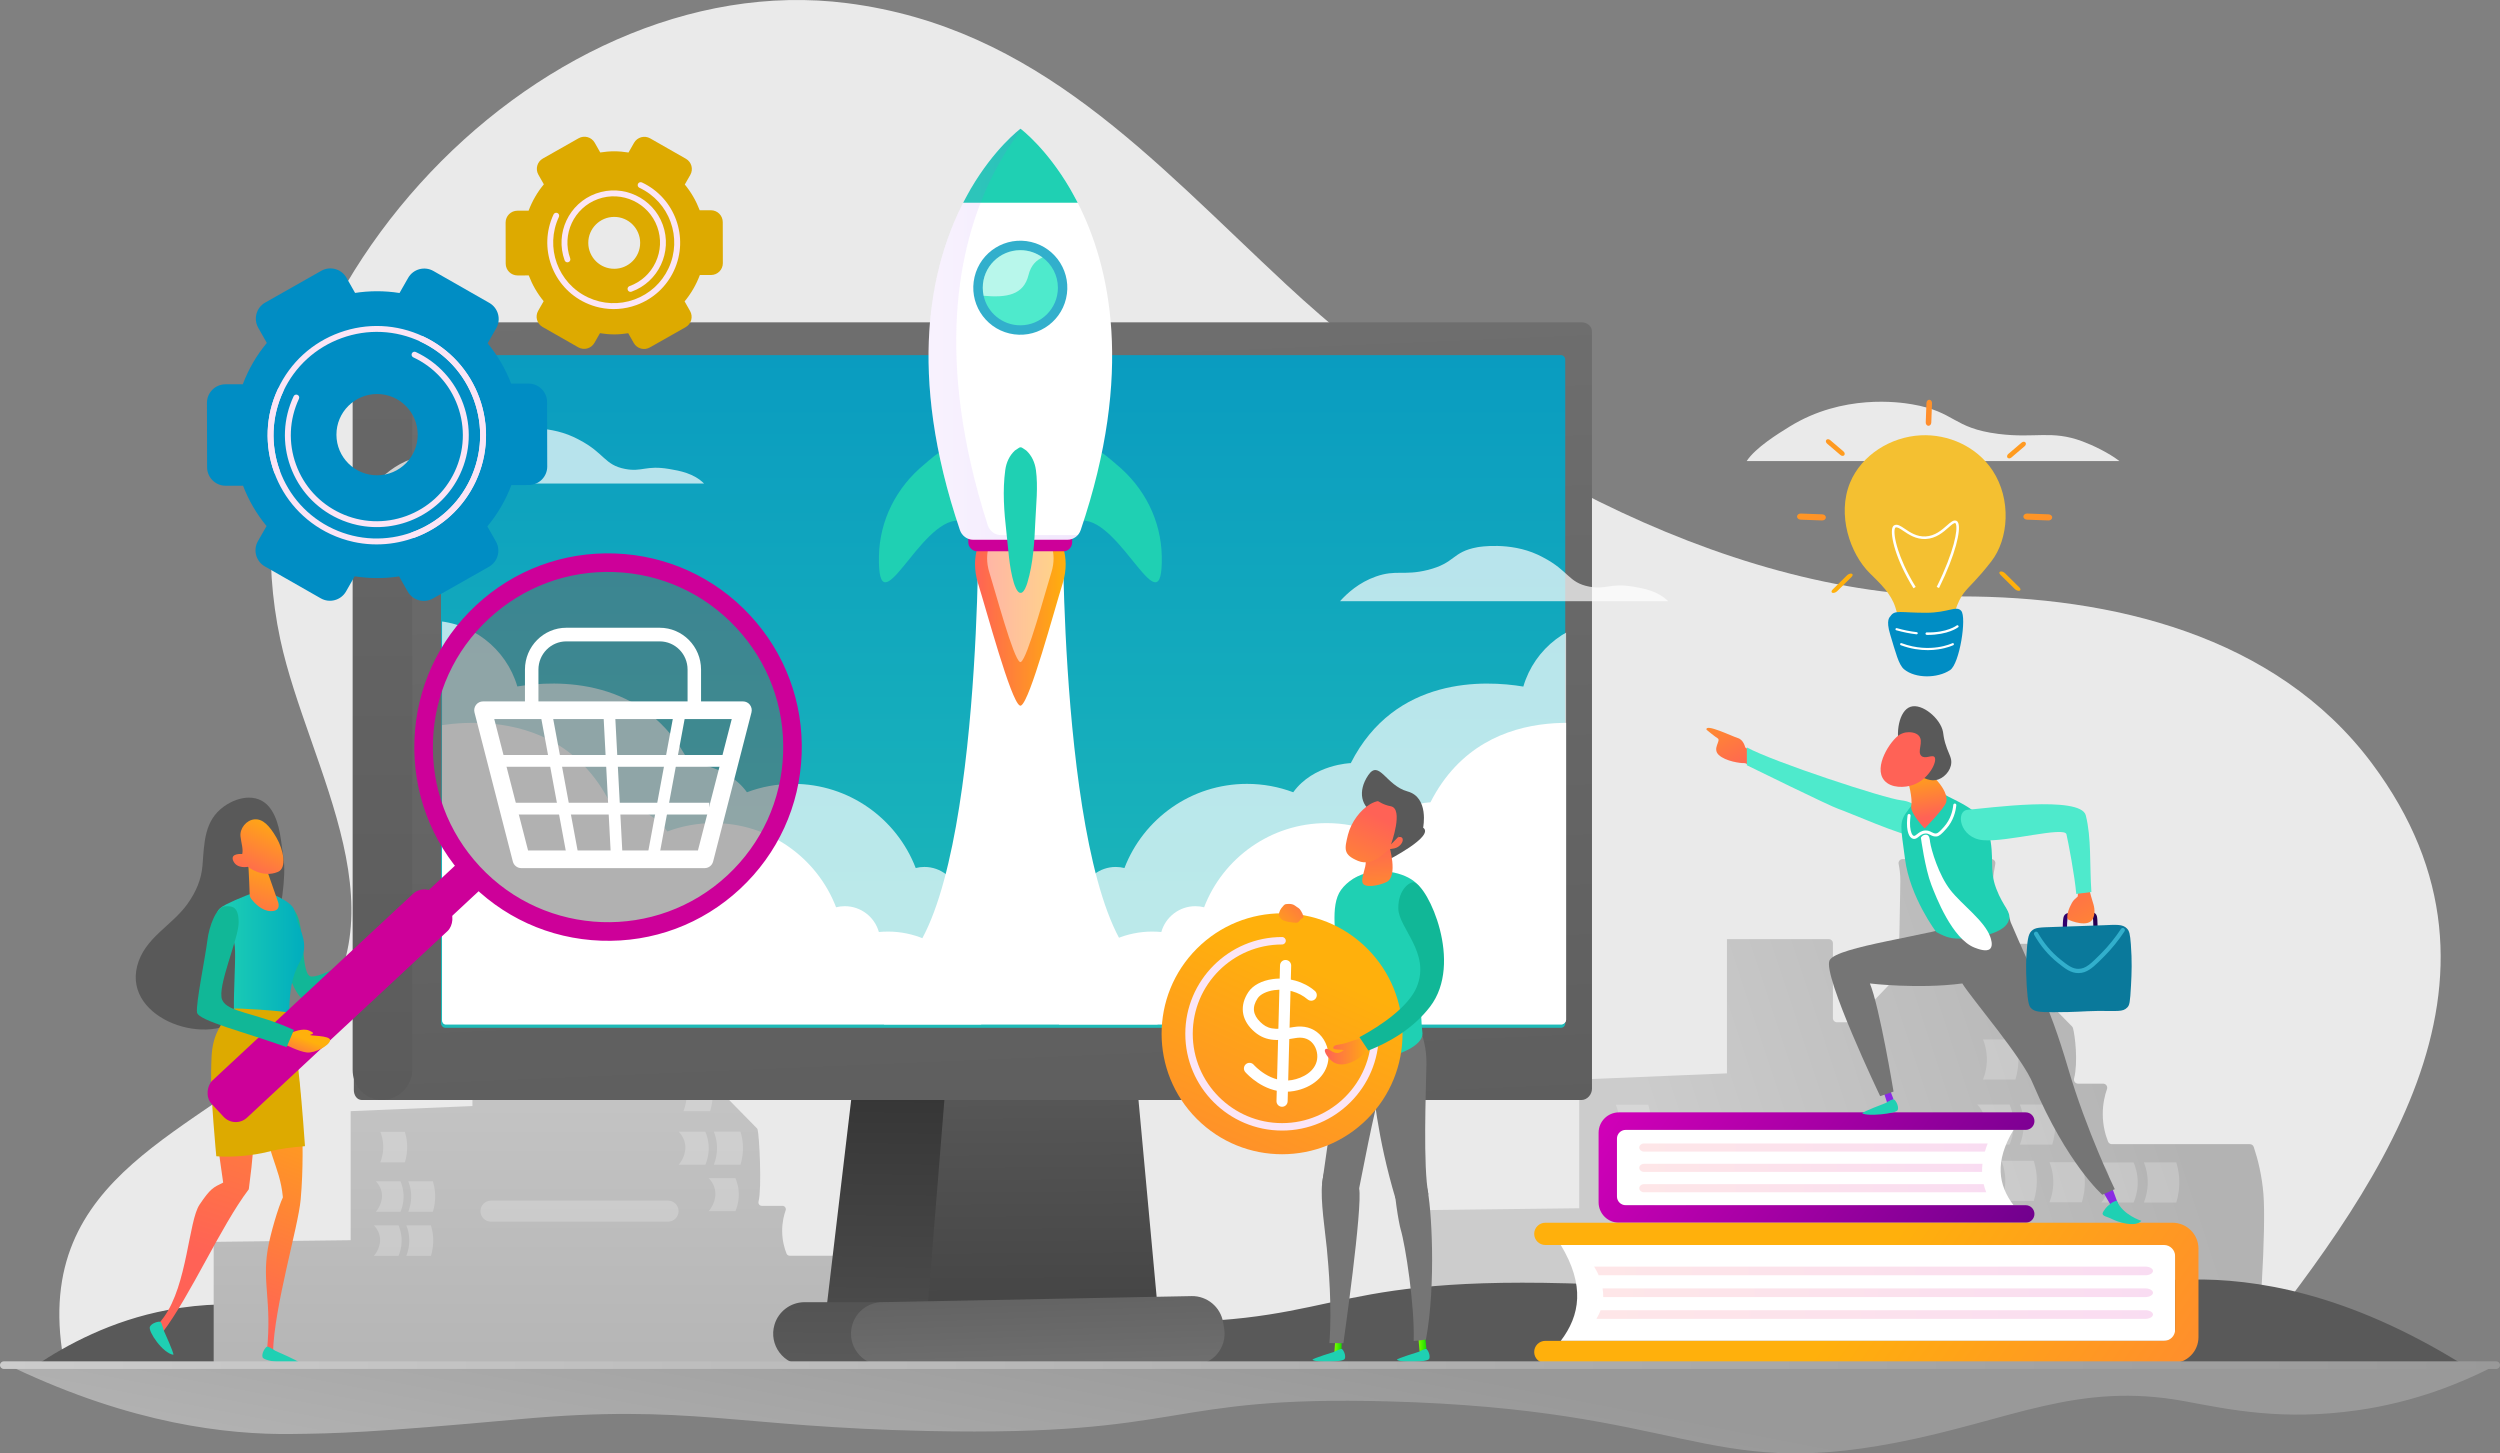 <?xml version="1.0" encoding="UTF-8"?>
<svg xmlns="http://www.w3.org/2000/svg" xmlns:xlink="http://www.w3.org/1999/xlink" viewBox="0 0 2166.32 1259.39">
  <rect x="0" y="0" width="2166.32" height="1259.39" fill="#808080" stroke="none"/>
  <defs>
    <style>
      .cls-1 {
        fill: #757575;
      }

      .cls-2 {
        opacity: .6;
      }

      .cls-2, .cls-3 {
        mix-blend-mode: soft-light;
      }

      .cls-2, .cls-3, .cls-4, .cls-5, .cls-6, .cls-7 {
        fill: #fff;
      }

      .cls-3, .cls-7 {
        opacity: .7;
      }

      .cls-8 {
        fill: url(#linear-gradient-15);
      }

      .cls-9 {
        fill: url(#linear-gradient-13);
      }

      .cls-10 {
        fill: url(#linear-gradient-28);
      }

      .cls-11 {
        fill: url(#linear-gradient-42);
      }

      .cls-12 {
        fill: url(#linear-gradient-46);
      }

      .cls-13 {
        fill: url(#linear-gradient-2);
      }

      .cls-14 {
        fill: #8a2ae3;
      }

      .cls-15 {
        fill: url(#linear-gradient-43);
      }

      .cls-16 {
        fill: url(#linear-gradient-25);
      }

      .cls-17 {
        fill: url(#linear-gradient-10);
      }

      .cls-18 {
        fill: url(#linear-gradient-12);
      }

      .cls-19 {
        fill: url(#linear-gradient-40);
      }

      .cls-20 {
        fill: url(#linear-gradient-27);
      }

      .cls-21 {
        fill: #4eeacc;
      }

      .cls-22 {
        fill: url(#linear-gradient-37);
      }

      .cls-23 {
        fill: url(#linear-gradient-39);
      }

      .cls-5, .cls-24 {
        opacity: .5;
      }

      .cls-25 {
        fill: url(#linear-gradient-47);
      }

      .cls-26 {
        fill: url(#linear-gradient-26);
      }

      .cls-27 {
        fill: none;
      }

      .cls-28 {
        fill: url(#linear-gradient-4);
      }

      .cls-29 {
        fill: url(#radial-gradient-5);
      }

      .cls-30 {
        fill: #1fd0b3;
      }

      .cls-31 {
        fill: url(#linear-gradient-35);
      }

      .cls-32 {
        fill: url(#linear-gradient-30);
      }

      .cls-33 {
        fill: url(#radial-gradient);
      }

      .cls-34 {
        fill: url(#radial-gradient-3);
      }

      .cls-35 {
        fill: url(#linear-gradient-44);
      }

      .cls-36 {
        fill: url(#linear-gradient-3);
      }

      .cls-37 {
        fill: url(#linear-gradient-34);
      }

      .cls-38 {
        fill: url(#linear-gradient-5);
      }

      .cls-39 {
        fill: url(#linear-gradient-38);
      }

      .cls-40 {
        fill: url(#linear-gradient-22);
      }

      .cls-41 {
        fill: url(#linear-gradient-24);
      }

      .cls-42 {
        isolation: isolate;
      }

      .cls-43 {
        fill: url(#linear-gradient-33);
      }

      .cls-44 {
        fill: url(#linear-gradient-8);
      }

      .cls-45 {
        fill: #666;
        opacity: .51;
      }

      .cls-46 {
        fill: url(#radial-gradient-2);
      }

      .cls-47 {
        fill: #32afcc;
      }

      .cls-48 {
        fill: url(#linear-gradient-14);
      }

      .cls-49 {
        fill: url(#linear-gradient-29);
      }

      .cls-50 {
        fill: url(#linear-gradient-20);
      }

      .cls-51 {
        fill: url(#radial-gradient-4);
      }

      .cls-52 {
        fill: #cd0099;
      }

      .cls-53 {
        fill: url(#linear-gradient-17);
      }

      .cls-54 {
        fill: url(#linear-gradient-7);
      }

      .cls-55 {
        fill: #595959;
      }

      .cls-56 {
        fill: #da0;
      }

      .cls-6 {
        opacity: .22;
      }

      .cls-57 {
        fill: url(#linear-gradient-9);
      }

      .cls-58 {
        fill: url(#linear-gradient-11);
      }

      .cls-59 {
        fill: url(#linear-gradient-19);
      }

      .cls-60 {
        fill: url(#linear-gradient-6);
      }

      .cls-61 {
        fill: url(#linear-gradient-18);
        opacity: .1;
      }

      .cls-62 {
        fill: #ff7a73;
      }

      .cls-63 {
        fill: url(#linear-gradient-36);
      }

      .cls-64 {
        fill: url(#linear-gradient-21);
      }

      .cls-65 {
        fill: url(#linear-gradient-45);
      }

      .cls-66 {
        fill: #f4c031;
      }

      .cls-67 {
        fill: url(#radial-gradient-6);
      }

      .cls-68 {
        fill: url(#linear-gradient-32);
      }

      .cls-69 {
        fill: url(#linear-gradient-41);
      }

      .cls-70 {
        fill: url(#linear-gradient-16);
      }

      .cls-71 {
        fill: #eaeaea;
      }

      .cls-72 {
        fill: url(#linear-gradient);
      }

      .cls-73 {
        fill: #008dc4;
      }

      .cls-74 {
        fill: url(#linear-gradient-23);
      }

      .cls-75 {
        fill: #0a799b;
      }

      .cls-76 {
        fill: url(#linear-gradient-31);
      }

      .cls-77 {
        clip-path: url(#clippath);
      }

      .cls-78 {
        fill: #11b797;
      }
    </style>
    <linearGradient id="linear-gradient" x1="1464.18" y1="1072.25" x2="1875.17" y2="936.16" gradientUnits="userSpaceOnUse">
      <stop offset="0" stop-color="#ccc"/>
      <stop offset="1" stop-color="#b3b3b3"/>
    </linearGradient>
    <linearGradient id="linear-gradient-2" x1="489.07" y1="807.68" x2="489.07" y2="1220.68" xlink:href="#linear-gradient"/>
    <linearGradient id="linear-gradient-3" x1="-4773.55" y1="-2038.73" x2="-4602.84" y2="-1924.23" gradientTransform="translate(-2064.55 -1062.91) rotate(-130.46) scale(.77 -1)" gradientUnits="userSpaceOnUse">
      <stop offset="0" stop-color="#ff6256"/>
      <stop offset="1" stop-color="#ffb00c"/>
    </linearGradient>
    <linearGradient id="linear-gradient-4" x1="-3856.32" y1="-1214.78" x2="-3685.61" y2="-1100.27" gradientTransform="translate(4317.48 -1062.91) rotate(-49.54) scale(.77 1)" xlink:href="#linear-gradient-3"/>
    <linearGradient id="linear-gradient-5" x1="-4376.51" y1="-7593.17" x2="-4205.8" y2="-7478.66" gradientTransform="translate(-7265.44 -4142.11) rotate(-87.9) scale(1 -1.22)" xlink:href="#linear-gradient-3"/>
    <linearGradient id="linear-gradient-6" x1="-4383.71" y1="-7433.03" x2="-4213" y2="-7318.53" gradientTransform="translate(-7265.44 -4142.11) rotate(-87.9) scale(1 -1.22)" xlink:href="#linear-gradient-3"/>
    <linearGradient id="linear-gradient-7" x1="5294.01" y1="-13362.36" x2="5448.55" y2="-13258.7" gradientTransform="translate(-3131.41 -16093.13) rotate(2.1) scale(1 -1.22)" xlink:href="#linear-gradient-3"/>
    <linearGradient id="linear-gradient-8" x1="-1575.5" y1="424.58" x2="-1479.29" y2="489.11" gradientTransform="translate(283.94) rotate(-180) scale(1 -1)" xlink:href="#linear-gradient-3"/>
    <linearGradient id="linear-gradient-9" x1="-1672.82" y1="263.57" x2="-1378.32" y2="461.12" gradientTransform="translate(283.94) rotate(-180) scale(1 -1)" xlink:href="#linear-gradient-3"/>
    <linearGradient id="linear-gradient-10" x1="1650.1" y1="924.39" x2="1643.71" y2="1514.45" gradientTransform="translate(-827.35)" gradientUnits="userSpaceOnUse">
      <stop offset="0" stop-color="#333"/>
      <stop offset="1" stop-color="#757575"/>
    </linearGradient>
    <linearGradient id="linear-gradient-11" x1="1661.01" y1="987.95" x2="1656.19" y2="1433.37" gradientTransform="translate(-827.35)" gradientUnits="userSpaceOnUse">
      <stop offset="0" stop-color="#444"/>
      <stop offset="1" stop-color="#757575"/>
    </linearGradient>
    <linearGradient id="linear-gradient-12" x1="1729.31" y1="921.2" x2="1732.15" y2="1324.63" gradientTransform="translate(-827.35)" gradientUnits="userSpaceOnUse">
      <stop offset="0" stop-color="#595959"/>
      <stop offset="1" stop-color="#333"/>
    </linearGradient>
    <linearGradient id="linear-gradient-13" x1="1713.29" y1="773.76" x2="1732.44" y2="1321.81" gradientTransform="translate(-827.35)" gradientUnits="userSpaceOnUse">
      <stop offset="0" stop-color="#222"/>
      <stop offset="1" stop-color="#888"/>
    </linearGradient>
    <linearGradient id="linear-gradient-14" x1="-1628.76" y1="1198.76" x2="-1577.31" y2="-10.3" gradientTransform="translate(-760.92) rotate(-180) scale(1 -1)" gradientUnits="userSpaceOnUse">
      <stop offset="0" stop-color="#595959"/>
      <stop offset="1" stop-color="#757575"/>
    </linearGradient>
    <linearGradient id="linear-gradient-15" x1="1696.59" y1="1126.01" x2="1696.59" y2="24.56" gradientTransform="translate(-827.35)" gradientUnits="userSpaceOnUse">
      <stop offset="0" stop-color="#26c7b5"/>
      <stop offset="1" stop-color="#008dc4"/>
    </linearGradient>
    <linearGradient id="linear-gradient-16" x1="-1092.33" y1="1056.74" x2="-1092.33" y2="-381.26" xlink:href="#linear-gradient-14"/>
    <clipPath id="clippath">
      <path class="cls-27" d="M1352.96,91.69H386.18c-2.04,0-3.13,1.07-3.13,2.97v789.05c0,1.9,1.08,3.98,3.13,3.98h966.78c2.04,0,4.1-2.07,4.1-3.98V94.67c0-1.9-2.05-2.97-4.1-2.97Z"/>
    </clipPath>
    <linearGradient id="linear-gradient-17" x1="844.88" y1="537.97" x2="923.44" y2="537.97" gradientTransform="matrix(1,0,0,1,0,0)" xlink:href="#linear-gradient-3"/>
    <linearGradient id="linear-gradient-18" x1="804.61" y1="289.62" x2="933.94" y2="289.62" gradientUnits="userSpaceOnUse">
      <stop offset="0" stop-color="#c085ff"/>
      <stop offset="1" stop-color="#7918ee"/>
    </linearGradient>
    <linearGradient id="linear-gradient-19" x1="1917.26" y1="1246.92" x2="1429.77" y2="909.43" gradientUnits="userSpaceOnUse">
      <stop offset="0" stop-color="#320072"/>
      <stop offset="1" stop-color="#d100b8"/>
    </linearGradient>
    <linearGradient id="linear-gradient-20" x1="1420.45" y1="994.36" x2="1722.41" y2="994.36" gradientUnits="userSpaceOnUse">
      <stop offset="0" stop-color="#fdced1"/>
      <stop offset="1" stop-color="#f4bae5"/>
    </linearGradient>
    <linearGradient id="linear-gradient-21" y1="1012" x2="1717.85" y2="1012" xlink:href="#linear-gradient-20"/>
    <linearGradient id="linear-gradient-22" y1="1029.64" x2="1721.16" y2="1029.64" xlink:href="#linear-gradient-20"/>
    <linearGradient id="linear-gradient-23" x1="2131.57" y1="1479.49" x2="1609.68" y2="1118.18" gradientTransform="matrix(1,0,0,1,0,0)" xlink:href="#linear-gradient-3"/>
    <linearGradient id="linear-gradient-24" x1="1381.35" y1="1101.31" x2="1865.64" y2="1101.31" xlink:href="#linear-gradient-20"/>
    <linearGradient id="linear-gradient-25" x1="1388.66" y1="1120.19" x2="1865.64" y2="1120.19" xlink:href="#linear-gradient-20"/>
    <linearGradient id="linear-gradient-26" x1="1383.35" y1="1139.07" x2="1865.64" y2="1139.07" xlink:href="#linear-gradient-20"/>
    <linearGradient id="linear-gradient-27" x1="188.29" y1="837.55" x2="263.58" y2="837.55" gradientUnits="userSpaceOnUse">
      <stop offset="0" stop-color="#1fd0b3"/>
      <stop offset="1" stop-color="#00adbe"/>
    </linearGradient>
    <linearGradient id="linear-gradient-28" x1="-2001.57" y1="1150.38" x2="-2088.11" y2="922.24" gradientTransform="translate(-1801.9) rotate(-180) scale(1 -1)" xlink:href="#linear-gradient-3"/>
    <linearGradient id="linear-gradient-29" x1="-1967.6" y1="1085.98" x2="-2076.6" y2="749.91" gradientTransform="translate(-1801.9) rotate(-180) scale(1 -1)" xlink:href="#linear-gradient-3"/>
    <linearGradient id="linear-gradient-30" x1="215.99" y1="804.48" x2="236.56" y2="741.15" gradientTransform="matrix(1,0,0,1,0,0)" xlink:href="#linear-gradient-3"/>
    <linearGradient id="linear-gradient-31" x1="214.65" y1="761.93" x2="239.68" y2="707.54" gradientTransform="matrix(1,0,0,1,0,0)" xlink:href="#linear-gradient-3"/>
    <linearGradient id="linear-gradient-32" x1="-2848.43" y1="-611.62" x2="-2844.3" y2="-630.39" gradientTransform="translate(-2465.7 -108.02) rotate(-147.23) scale(1 -1)" xlink:href="#linear-gradient-3"/>
    <linearGradient id="linear-gradient-33" x1="-426.17" y1="826" x2="-449.85" y2="929.87" gradientTransform="translate(1582.12)" xlink:href="#linear-gradient-20"/>
    <linearGradient id="linear-gradient-34" x1="-353.45" y1="1161.44" x2="-345.9" y2="1161.44" gradientTransform="translate(1582.12)" gradientUnits="userSpaceOnUse">
      <stop offset="0" stop-color="#80ff00"/>
      <stop offset="1" stop-color="#15db00"/>
    </linearGradient>
    <linearGradient id="linear-gradient-35" x1="-426" y1="1164.96" x2="-419.24" y2="1164.96" xlink:href="#linear-gradient-34"/>
    <linearGradient id="linear-gradient-36" x1="1797.9" y1="726.63" x2="1795.66" y2="812.23" gradientTransform="translate(2990.69) rotate(-180) scale(1 -1)" xlink:href="#linear-gradient-3"/>
    <linearGradient id="linear-gradient-37" x1="577.52" y1="126.48" x2="599.96" y2="237.5" gradientTransform="translate(1789.94 732.13) rotate(-165.51) scale(1 -1)" xlink:href="#linear-gradient-3"/>
    <linearGradient id="linear-gradient-38" x1="961.9" y1="1228.06" x2="1136.27" y2="839.36" gradientTransform="translate(958.82 -523.18) rotate(45)" xlink:href="#linear-gradient-3"/>
    <radialGradient id="radial-gradient" cx="1110.94" cy="895.8" fx="1110.94" fy="895.8" r="83.85" gradientUnits="userSpaceOnUse">
      <stop offset="0" stop-color="#ffeeec"/>
      <stop offset="1" stop-color="#fbe5f6"/>
    </radialGradient>
    <linearGradient id="linear-gradient-39" x1="1148.01" y1="910.96" x2="1188.66" y2="910.96" gradientTransform="matrix(1,0,0,1,0,0)" xlink:href="#linear-gradient-3"/>
    <linearGradient id="linear-gradient-40" x1="1722.52" y1="-1933.63" x2="1733.41" y2="-1883.41" gradientTransform="translate(-1431.2 439.58) rotate(55.7)" xlink:href="#linear-gradient-3"/>
    <linearGradient id="linear-gradient-41" x1="-1203.82" y1="668.93" x2="-1163.07" y2="584.52" gradientTransform="translate(307.68) rotate(-180) scale(1 -1)" xlink:href="#linear-gradient-3"/>
    <linearGradient id="linear-gradient-42" x1="2688.29" y1="707.74" x2="2680.76" y2="662.56" gradientTransform="translate(-1014.88)" xlink:href="#linear-gradient-3"/>
    <linearGradient id="linear-gradient-43" x1="2702.19" y1="723.11" x2="2739.59" y2="787.93" gradientTransform="translate(-1014.88)" xlink:href="#linear-gradient-3"/>
    <linearGradient id="linear-gradient-44" x1="385.66" y1="1115.06" x2="418.99" y2="1115.06" gradientTransform="translate(1063.2 -123.07) rotate(-18.75)" gradientUnits="userSpaceOnUse">
      <stop offset="0" stop-color="#320072"/>
      <stop offset="1" stop-color="#26004f"/>
    </linearGradient>
    <linearGradient id="linear-gradient-45" x1="81.9" y1="1021.81" x2="50.23" y2="1157.53" gradientTransform="translate(1559.65 -250.32) rotate(162.91) scale(1 -1)" xlink:href="#linear-gradient-3"/>
    <linearGradient id="linear-gradient-46" x1="987.85" y1="1685.13" x2="1091.08" y2="1154.76" gradientUnits="userSpaceOnUse">
      <stop offset="0" stop-color="#ccc"/>
      <stop offset="1" stop-color="#999"/>
    </linearGradient>
    <linearGradient id="linear-gradient-47" x1="0" y1="1182.94" x2="2166.32" y2="1182.94" xlink:href="#linear-gradient-46"/>
    <radialGradient id="radial-gradient-2" cx="-12719.64" cy="1392.02" fx="-12719.64" fy="1392.02" r="94.61" gradientTransform="translate(-10604.99 -6274.35) rotate(-154.93) scale(1 -1)" xlink:href="#radial-gradient"/>
    <radialGradient id="radial-gradient-3" cx="10886.15" cy="10273.28" fx="10886.15" fy="10273.28" r="94.61" gradientTransform="translate(-13041.39 -6355.81) rotate(70.07) scale(1 -1)" xlink:href="#radial-gradient"/>
    <radialGradient id="radial-gradient-4" cx="-12719.64" cy="1392.02" fx="-12719.64" fy="1392.02" r="79.62" gradientTransform="translate(-10604.99 -6274.35) rotate(-154.93) scale(1 -1)" xlink:href="#radial-gradient"/>
    <radialGradient id="radial-gradient-5" cx="-12834.85" cy="1153.86" fx="-12834.85" fy="1153.86" r="57.57" gradientTransform="translate(-10604.99 -6274.35) rotate(-154.93) scale(1 -1)" xlink:href="#radial-gradient"/>
    <radialGradient id="radial-gradient-6" cx="10734.13" cy="10355.52" fx="10734.13" fy="10355.52" r="45.23" gradientTransform="translate(-12861.61 -6351.77) rotate(70.07) scale(1 -1)" xlink:href="#radial-gradient"/>
  </defs>
  <g class="cls-42">
    <g id="Layer_2" data-name="Layer 2">
      <g id="Illustration">
        <path class="cls-71" d="M56.91,1186.52c-.74-3.05-1.42-6.15-2.02-9.35-28-161.98,120-195.21,204-278.27,100-99.68,8-232.59-16-344.73C182.24,270.81,462.59-32.09,734.13,2.75c164.68,21.13,263.75,135.38,380.76,244.09,152,141.21,376,269.97,584,269.97,129.49,0,272.92,32.93,356.36,144.56,141.86,189.8,1.6,372.93-118.77,525.16H56.91Z"/>
        <g>
          <path class="cls-72" d="M1496.44,813.78h88.28c1.96,0,3.54,1.59,3.54,3.54v64.96c0,1.96,1.59,3.54,3.54,3.54h12.55c.97,0,1.89-.4,2.56-1.09,12.22-12.76,24.44-25.53,36.65-38.29.42-.44.72-.96.87-1.54,1.15-4.43,2.21-74.27,2.27-81.15.05-5.81-.61-10.92-1.49-15.1-.46-2.19,1.23-4.24,3.47-4.24h76.84c2.24,0,3.9,2.04,3.47,4.24-1.83,9.4-3.26,20.95-3.13,34.14.12,12.41,1.59,23.29,3.41,32.22.34,1.65,1.79,2.83,3.48,2.83h27.62c2.15,0,3.78,1.89,3.51,4.01-.45,3.58-.79,7.44-.93,11.55-.31,8.81.34,16.67,1.33,23.31.11.74.46,1.41.98,1.95,10.05,10.24,20.09,20.47,30.14,30.71.41.42.71.92.88,1.49,1.73,5.93,4.59,29.5.96,43.7-.58,2.25,1.1,4.45,3.43,4.45h21.73c2.43,0,4.16,2.39,3.36,4.68-1.85,5.3-3.67,12.69-3.67,21.58,0,10.3,2.46,18.57,4.57,23.91.54,1.36,1.84,2.26,3.3,2.26h119.6c1.53,0,2.88.98,3.37,2.43,3.63,10.85,7.03,24.55,8.37,40.55,2.47,29.57-3.21,125.78-8.38,141.41-.48,1.45-1.83,2.43-3.36,2.44l-725.16.58v-130.13s144.02-1.75,144.02-1.75v-111.52s128.02-5.35,128.02-5.35v-116.32Z"/>
          <path class="cls-6" d="M1750.27,991.81h28.04c1.55-5.08,3.18-12.8,2.43-22.13-.4-4.91-1.37-9.16-2.43-12.6h-28.04c1.25,3.12,2.49,7.19,3.04,12.04,1.14,10.05-1.29,18.19-3.04,22.69Z"/>
          <path class="cls-6" d="M1713.32,991.81h28.04c1.46-3.42,3.41-9.18,3.55-16.53.15-8.23-2.03-14.64-3.55-18.19h-28.04c1.89,1.95,5.07,5.79,6.4,11.48,2.87,12.25-5.38,22.07-6.4,23.25Z"/>
          <path class="cls-6" d="M1775.93,1041.79h28.04c1.55-5.08,3.18-12.8,2.43-22.13-.4-4.91-1.37-9.16-2.43-12.6h-28.04c1.25,3.12,2.49,7.19,3.04,12.04,1.14,10.05-1.29,18.19-3.04,22.69Z"/>
          <path class="cls-6" d="M1718.36,935.45h28.04c1.55-5.08,3.18-12.8,2.43-22.13-.4-4.91-1.37-9.16-2.43-12.6h-28.04c1.25,3.12,2.49,7.19,3.04,12.04,1.14,10.05-1.29,18.19-3.04,22.69Z"/>
          <path class="cls-6" d="M1734.31,1040.6h28.04c1.55-5.08,3.18-12.8,2.43-22.13-.4-4.91-1.37-9.16-2.43-12.6h-28.04c1.25,3.12,2.49,7.19,3.04,12.04,1.14,10.05-1.29,18.19-3.04,22.69Z"/>
          <path class="cls-6" d="M1697.36,1040.6h28.04c1.46-3.42,3.41-9.18,3.55-16.53.16-8.23-2.03-14.64-3.55-18.19h-28.04c1.89,1.95,5.07,5.79,6.4,11.48,2.87,12.25-5.38,22.07-6.4,23.25Z"/>
          <path class="cls-6" d="M1432.07,1048.35h28.04c1.55-5.08,3.18-12.8,2.43-22.13-.4-4.91-1.37-9.16-2.43-12.6h-28.04c1.25,3.12,2.49,7.19,3.04,12.04,1.14,10.05-1.29,18.19-3.04,22.69Z"/>
          <path class="cls-6" d="M1395.12,1048.35h28.04c1.46-3.42,3.41-9.18,3.55-16.53.15-8.23-2.03-14.64-3.55-18.19h-28.04c1.89,1.95,5.07,5.79,6.4,11.48,2.87,12.25-5.37,22.07-6.4,23.25Z"/>
          <path class="cls-6" d="M1400.16,991.99h28.04c1.55-5.08,3.18-12.8,2.43-22.13-.4-4.91-1.37-9.16-2.43-12.6h-28.04c1.25,3.12,2.49,7.19,3.04,12.04,1.14,10.05-1.29,18.19-3.04,22.69Z"/>
          <path class="cls-6" d="M1416.12,1097.14h28.04c1.55-5.08,3.18-12.8,2.43-22.13-.4-4.91-1.37-9.16-2.43-12.6h-28.04c1.25,3.12,2.49,7.19,3.04,12.04,1.14,10.05-1.29,18.19-3.04,22.69Z"/>
          <path class="cls-6" d="M1379.17,1097.14h28.05c1.46-3.42,3.41-9.18,3.55-16.53.16-8.23-2.03-14.64-3.55-18.19h-28.05c1.89,1.95,5.07,5.79,6.4,11.48,2.87,12.25-5.38,22.07-6.4,23.25Z"/>
          <path class="cls-6" d="M1286.9,1159.45h28.04c1.55-5.08,3.18-12.8,2.43-22.13-.4-4.91-1.37-9.16-2.43-12.6h-28.04c1.25,3.12,2.49,7.19,3.04,12.04,1.14,10.05-1.29,18.19-3.04,22.69Z"/>
          <path class="cls-6" d="M1249.95,1159.45h28.04c1.46-3.42,3.41-9.18,3.55-16.53.15-8.23-2.03-14.64-3.55-18.19h-28.04c1.89,1.95,5.07,5.79,6.4,11.48,2.87,12.25-5.37,22.07-6.4,23.25Z"/>
          <path class="cls-6" d="M1857.75,1042h28.05c1.55-5.08,3.18-12.8,2.43-22.13-.4-4.91-1.37-9.16-2.43-12.6h-28.05c1.25,3.12,2.49,7.19,3.04,12.04,1.14,10.05-1.29,18.19-3.04,22.69Z"/>
          <path class="cls-6" d="M1820.81,1042h28.04c1.46-3.42,3.41-9.18,3.55-16.53.16-8.23-2.03-14.64-3.55-18.19h-28.04c1.89,1.95,5.07,5.79,6.4,11.48,2.87,12.25-5.37,22.07-6.4,23.25Z"/>
          <path class="cls-6" d="M1837.6,1164.88h28.04c1.55-5.08,3.18-12.8,2.43-22.13-.4-4.91-1.37-9.16-2.43-12.6h-28.04c1.25,3.12,2.49,7.19,3.04,12.04,1.14,10.05-1.29,18.19-3.04,22.69Z"/>
          <path class="cls-6" d="M1800.65,1164.88h28.04c1.46-3.42,3.41-9.18,3.55-16.53.16-8.23-2.03-14.64-3.55-18.19h-28.04c1.89,1.95,5.07,5.79,6.4,11.48,2.87,12.26-5.38,22.07-6.4,23.25Z"/>
        </g>
        <path class="cls-55" d="M2134.22,1182.48c-100.84-62.63-180.86-74.59-235.62-73.75-38.52.59-66.98,1.35-193.69,16.51-144.27,17.26-182.58-8.74-347.14-13.21-221.37-6.01-197.54,39.82-389.9,33.02-252.44-8.91-268.51-86.95-430.15-46.23-97.8,24.64-154.23,68.9-246.52,46.23-37.43-9.19-82.47-21.78-145.9-9.91-49.08,9.18-87.84,30.49-113.2,47.34,279.48.24,778.29.46,1057.77.46,273.63,0,770.72-.22,1044.35-.46Z"/>
        <g>
          <path class="cls-13" d="M409.37,862.54h72.76c1.61,0,2.92,1.31,2.92,2.92v53.54c0,1.61,1.31,2.92,2.92,2.92h10.34c.8,0,1.56-.33,2.11-.9,10.07-10.52,20.14-21.04,30.21-31.56.34-.36.59-.79.72-1.27.95-3.65,1.82-61.21,1.87-66.88.04-4.79-.51-9-1.22-12.44-.38-1.81,1.02-3.5,2.86-3.5h63.33c1.84,0,3.22,1.68,2.86,3.49-1.51,7.75-2.68,70.02-2.58,80.9.1,10.23,1.31,19.2,2.81,26.55.28,1.36,1.47,2.34,2.86,2.34h22.76c1.77,0,3.12,1.55,2.89,3.31-.37,2.95-.65,6.13-.77,9.52-.25,7.26.28,13.74,1.1,19.21.09.61.38,1.16.81,1.6,8.28,8.44,16.56,16.87,24.84,25.31.34.34.59.76.72,1.23,1.43,4.89,3.79,50.69.79,62.39-.48,1.86.91,3.67,2.82,3.67h17.91c2,0,3.43,1.97,2.77,3.86-1.53,4.37-3.03,10.46-3.02,17.79,0,8.49,2.03,15.31,3.77,19.71.44,1.12,1.52,1.86,2.72,1.86h98.57c1.26,0,2.37.81,2.77,2,2.99,8.94,5.8,20.23,6.9,33.42,2.03,24.37-2.65,44.45-6.91,57.33-.4,1.2-1.51,2.01-2.77,2.01l-597.66.48v-107.25s118.7-1.44,118.7-1.44v-111.83s105.51-4.41,105.51-4.41v-95.86Z"/>
          <path class="cls-6" d="M618.56,1009.27h23.11c1.28-4.19,2.62-10.55,2-18.24-.33-4.05-1.13-7.55-2-10.38h-23.11c1.03,2.57,2.05,5.92,2.51,9.92.94,8.28-1.06,14.99-2.51,18.7Z"/>
          <path class="cls-6" d="M588.11,1009.27h23.11c1.2-2.82,2.81-7.56,2.92-13.62.13-6.79-1.67-12.07-2.92-15h-23.11c1.56,1.6,4.18,4.77,5.27,9.46,2.37,10.1-4.43,18.19-5.27,19.16Z"/>
          <path class="cls-6" d="M592.26,962.82h23.11c1.28-4.19,2.62-10.55,2-18.24-.33-4.05-1.13-7.55-2-10.38h-23.11c1.03,2.57,2.05,5.92,2.51,9.92.94,8.28-1.06,14.99-2.51,18.7Z"/>
          <path class="cls-6" d="M614.15,1049.49h23.11c1.2-2.82,2.81-7.56,2.92-13.62.13-6.79-1.67-12.07-2.92-15h-23.11c1.56,1.6,4.18,4.77,5.27,9.46,2.37,10.1-4.43,18.19-5.27,19.16Z"/>
          <g>
            <path class="cls-6" d="M353.79,1050h21.31c1.18-3.86,2.42-9.73,1.84-16.81-.3-3.73-1.04-6.96-1.84-9.57h-21.31c.95,2.37,1.89,5.46,2.31,9.14.87,7.64-.98,13.82-2.31,17.23Z"/>
            <path class="cls-6" d="M325.72,1050h21.31c1.11-2.6,2.59-6.97,2.69-12.56.12-6.25-1.54-11.12-2.69-13.82h-21.31c1.44,1.48,3.85,4.4,4.86,8.72,2.18,9.31-4.08,16.76-4.86,17.66Z"/>
            <path class="cls-6" d="M329.55,1007.18h21.31c1.18-3.86,2.42-9.72,1.84-16.81-.3-3.73-1.04-6.96-1.84-9.57h-21.31c.95,2.37,1.89,5.46,2.31,9.14.87,7.64-.98,13.82-2.31,17.23Z"/>
            <path class="cls-6" d="M352.12,1088.22h21.31c1.18-3.86,2.42-9.72,1.84-16.81-.3-3.73-1.04-6.96-1.84-9.57h-21.31c.95,2.37,1.89,5.46,2.31,9.14.87,7.64-.98,13.82-2.31,17.24Z"/>
            <path class="cls-6" d="M324.04,1088.22h21.31c1.11-2.6,2.59-6.97,2.69-12.56.12-6.25-1.54-11.12-2.69-13.82h-21.31c1.44,1.48,3.85,4.4,4.86,8.72,2.18,9.31-4.08,16.76-4.86,17.66Z"/>
          </g>
          <path class="cls-6" d="M425.43,1058.58h153.46c5,0,9.1-4.09,9.1-9.1s-4.09-9.1-9.1-9.1h-153.46c-5,0-9.1,4.09-9.1,9.1s4.09,9.1,9.1,9.1Z"/>
        </g>
        <path class="cls-71" d="M1513.54,399.52c7.83-11.73,26.91-23.51,37.34-29.95,45.96-28.37,95.13-21.1,105.89-19.25,38.02,6.53,34.97,20.62,74.87,25.67,32.04,4.06,45.93-3.51,72.74,6.42,9.14,3.39,22.94,9.99,32.15,17.11h-322.99Z"/>
        <g>
          <g>
            <g>
              <path class="cls-66" d="M1691.04,545.54c.54-10.78,5.36-24.82,10.55-31.54,5.19-6.72,10.9-10.75,23.95-27.55,15.07-19.39,17.52-53.7,1.18-78.6-13.71-20.9-38.46-31.84-62.34-30.64-26.11,1.3-51.31,17.13-61.19,40.88-11.54,27.73-.24,61.59,17.15,78.73,8.78,8.66,18.33,17.46,22.16,29.82,3.68,11.92,3.54,17.28,6.01,24.99,2.47,7.71,11.2,15.12,21.03,15.65,9.25.5,20.96-10.96,21.5-21.74Z"/>
              <path class="cls-4" d="M1658.08,509.75l1.91-1.18c-8.5-13.76-13-25.07-15.27-32.14-3.1-9.64-3.49-15.71-2.83-18.18.18-.66.41-.99.57-1.08,1.45-.78,3.88.87,6.97,2.95,4.59,3.1,10.87,7.35,19.22,6.95,9.03-.43,15.29-5.97,19.85-10.01,2.46-2.18,4.8-4.25,5.9-3.72.08.04.27.24.45.75,1.71,4.86-1.32,23.38-16.65,54.49l2.01.99c14.64-29.71,18.95-49.97,16.75-56.22-.36-1.02-.9-1.7-1.62-2.04-2.45-1.13-4.92,1.05-8.34,4.08-4.32,3.82-10.23,9.05-18.47,9.45-7.6.37-13.29-3.48-17.85-6.57-3.71-2.51-6.64-4.49-9.29-3.07-.79.42-1.35,1.25-1.68,2.48-1.74,6.47,2.8,26.91,18.36,52.09Z"/>
              <path class="cls-73" d="M1699.46,529.33c4.86,5.7-1.38,45.83-9.65,51.32-10.99,7.29-30.1,7.39-39.84-.67-4.77-3.95-7.28-14.49-12.07-30.19-3.96-12.97-.29-15.08.34-16,3.77-5.54,8.65-2.76,31.03-2.81,19.07-.04,25.98-6.59,30.2-1.64Z"/>
            </g>
            <path class="cls-4" d="M1660.84,549.66c.48,0,.89-.36.94-.84.06-.52-.32-.99-.84-1.05-5.48-.61-11.29-1.78-17.26-3.46-.5-.14-1.03.15-1.17.66-.14.5.15,1.03.66,1.17,6.07,1.71,11.98,2.89,17.57,3.52.04,0,.07,0,.11,0Z"/>
            <path class="cls-4" d="M1670.05,550.19c18.06,0,26.42-6.38,26.78-6.66.41-.32.49-.92.16-1.33-.32-.41-.92-.62-1.33-.3-.08.06-8.45,6.52-26.21,6.11h0c-.52,0-.94.56-.95,1.08,0,.52.42,1.02.94,1.03.2,0,.41.07.61.07Z"/>
            <path class="cls-4" d="M1670.35,563.37c3.46,0,6.52-.28,9.08-.66,8.07-1.19,12.94-3.54,13.15-3.64.47-.23.67-.8.44-1.27-.23-.47-.8-.67-1.27-.44-.05.02-4.87,2.34-12.67,3.48-7.19,1.05-18.46,1.3-31.33-3.52-.49-.18-1.04.07-1.22.56-.18.49.07,1.04.56,1.22,8.7,3.25,16.7,4.26,23.27,4.26Z"/>
          </g>
          <g>
            <path class="cls-36" d="M1740.25,393.36c-1.11.94-1.42,2.4-.69,3.25l.02.03c.73.85,2.21.78,3.32-.17l11.52-9.83c1.11-.94,1.42-2.4.69-3.25l-.02-.03c-.73-.85-2.21-.78-3.32.17l-11.52,9.83Z"/>
            <path class="cls-28" d="M1597.42,391.17c1.11.94,1.42,2.4.69,3.25l-.02.03c-.73.85-2.21.78-3.32-.17l-11.52-9.83c-1.11-.94-1.42-2.4-.69-3.25l.02-.03c.73-.85,2.21-.78,3.32.17l11.52,9.83Z"/>
            <path class="cls-38" d="M1756.63,445c-1.78-.07-3.26,1.06-3.32,2.51v.05c-.06,1.45,1.34,2.68,3.12,2.75l18.52.68c1.78.07,3.26-1.06,3.32-2.51v-.05c.06-1.45-1.34-2.68-3.12-2.75l-18.52-.68Z"/>
            <path class="cls-60" d="M1560.52,445c-1.78-.07-3.26,1.06-3.32,2.51v.05c-.06,1.45,1.34,2.68,3.12,2.75l18.52.68c1.78.07,3.26-1.06,3.32-2.51v-.05c.05-1.45-1.34-2.68-3.12-2.75l-18.52-.68Z"/>
            <path class="cls-54" d="M1674.14,349.38c.06-1.61-.96-2.96-2.28-3h-.04c-1.32-.05-2.43,1.22-2.49,2.83l-.62,16.77c-.06,1.61.96,2.95,2.28,3h.04c1.32.05,2.43-1.22,2.49-2.83l.62-16.77Z"/>
            <g>
              <path class="cls-44" d="M1733.26,495.29h.03c1.1-.38,2.96.28,4.15,1.46l12.44,12.3c1.19,1.18,1.27,2.44.17,2.81h-.03c-1.1.38-2.96-.28-4.15-1.46l-12.44-12.3c-1.19-1.18-1.27-2.44-.17-2.81Z"/>
              <path class="cls-57" d="M1588,510.88l12.44-12.3c1.19-1.18,3.05-1.84,4.15-1.47h.03c1.1.38,1.02,1.64-.17,2.82l-12.44,12.3c-1.19,1.18-3.05,1.84-4.15,1.47h-.03c-1.1-.38-1.02-1.64.17-2.82Z"/>
            </g>
          </g>
        </g>
        <g>
          <g>
            <g>
              <polygon class="cls-17" points="902.17 887.42 745.35 887.42 713.67 1154.83 926.83 1154.83 902.17 887.42"/>
              <path class="cls-58" d="M764.25,1128.38h-67.44c-11.91.2-22.32,8.11-25.7,19.53-5.17,17.48,7.93,35.02,26.16,35.02h269.15c16.86,0,29.68-15.13,26.91-31.76l-.88-5.28c-2.22-13.33-214.7-17.74-228.21-17.52Z"/>
              <polygon class="cls-18" points="980.47 887.42 823.65 887.42 802.07 1154.83 1005.13 1154.83 980.47 887.42"/>
              <path class="cls-9" d="M1032.52,1123.1l-268.27,5.28c-11.91.2-22.32,8.11-25.7,19.53-5.17,17.48,7.93,35.02,26.16,35.02h269.15c16.86,0,29.68-15.13,26.91-31.76l-.88-5.28c-2.22-13.33-13.86-23.02-27.37-22.8Z"/>
            </g>
            <g>
              <g>
                <path class="cls-48" d="M306.61,301.84v642.73c0,4.39,2.63,8.63,7.03,8.63h1056.66c5.01,0,9.19-4.74,9.19-9.76V287.48c0-5.01-4.18-8.19-9.19-8.19H330.93c-13.34,0-23.28,9.44-24.32,22.55Z"/>
                <rect class="cls-8" x="382.14" y="307.71" width="974.18" height="582.9" rx="3.7" ry="3.7"/>
              </g>
              <path class="cls-70" d="M305.58,303.8v623.34c0,.66.03,1.65.09,2.29.99,13.11,11.93,23.77,25.26,23.77h.04c14,0,26.29-12.05,26.29-26.07V303.8c0-14.03-12.29-24.51-26.29-24.51h-.04c-13.34,0-24.28,9.88-25.26,23-.06.64-.09.85-.09,1.51Z"/>
            </g>
          </g>
          <g class="cls-77">
            <g>
              <path class="cls-3" d="M1475.49,617.24c0-43.81-35.52-79.38-79.33-79.38-36.09,0-66.53,24.09-76.15,57.07-33.16-5.5-111.14-9.23-149.51,66.33,0,0-32.34.92-49.88,25.26-12.46-4.69-25.96-7.27-40.07-7.27-48.43,0-89.78,30.27-106.18,72.93-2.41-.61-4.93-.94-7.53-.94-14.07,0-25.91,9.47-29.54,22.38-2.54-.24-5.11-.38-7.71-.38-16.94,0-32.66,5.21-45.66,14.11-13-8.9-28.72-14.11-45.66-14.11-2.6,0-5.17.13-7.71.37-3.62-12.91-15.47-22.38-29.54-22.38-2.6,0-5.12.33-7.53.94-16.4-42.65-57.75-72.93-106.18-72.93-14.1,0-27.6,2.57-40.07,7.27-17.54-24.34-49.88-25.27-49.88-25.27-38.2-75.24-115.69-71.87-149.08-66.41-9.64-32.95-40.07-57.03-76.13-57.03-43.81,0-79.33,35.6-79.33,79.42,0,33.77,50.83,297.45,50.83,297.45h440.69c14.32,13,33.21,20.51,53.93,20.51,16.94,0,32.66-5.26,45.66-14.15,13,8.9,28.72,14.17,45.66,14.17,20.72,0,39.61-7.54,53.93-20.54h441.14s50.83-263.69,50.83-297.45Z"/>
              <path class="cls-4" d="M921.04,464.47l-36.78.04-36.53-.04s1.33,361.05-81.67,380.05v43.17h237v-43.17c-83-19-82.02-380.05-82.02-380.05Z"/>
              <g>
                <path class="cls-4" d="M769.28,807.25c-2.6,0-5.17.13-7.71.37-3.62-12.91-15.47-22.38-29.54-22.38-2.6,0-5.12.33-7.53.94-16.4-42.65-57.75-72.93-106.18-72.93-14.1,0-27.6,2.57-40.07,7.27-17.54-24.34-49.88-25.27-49.88-25.27-49.5-97.5-164.99-62.91-164.99-62.91l-.08.35h-88.24v316h440.3c14.32,13,33.21,20.51,53.93,20.51,44.7,0,80.93-36.28,80.93-80.98s-36.24-80.98-80.93-80.98Z"/>
                <path class="cls-4" d="M998.6,807.25c2.6,0,5.17.13,7.71.37,3.62-12.91,15.47-22.38,29.54-22.38,2.6,0,5.12.33,7.53.94,16.4-42.65,57.75-72.93,106.18-72.93,14.1,0,27.6,2.57,40.07,7.27,17.54-24.34,49.88-25.27,49.88-25.27,49.5-97.5,164.99-62.91,164.99-62.91l.08.35h89.48v316h-441.53c-14.32,13-33.21,20.51-53.93,20.51-44.7,0-80.93-36.28-80.93-80.98s36.24-80.98,80.93-80.98Z"/>
              </g>
              <g>
                <g>
                  <path class="cls-53" d="M916.59,464.43l-32.37,2.17-32.57-2.17s-11.96,16.25-4.09,41.29c7.29,23.2,28.24,101.45,36.08,105.63.18.12.37.19.58.18.21,0,.4-.06.58-.18,7.84-4.22,28.68-82.43,35.97-105.63,7.87-25.04-4.19-41.29-4.19-41.29Z"/>
                  <path class="cls-5" d="M907.93,465.92l-23.73,1.59-23.87-1.59s-8.76,11.91-2.99,30.26c5.35,17.01,20.69,74.35,26.44,77.42.13.09.27.14.43.13.15,0,.29-.04.43-.13,5.74-3.09,21.02-60.41,26.36-77.41,5.77-18.35-3.07-30.26-3.07-30.26Z"/>
                </g>
                <g>
                  <path class="cls-52" d="M839.06,454.69v15.33c0,3.93,3.5,7.67,7.42,7.67h75.37c3.93,0,7.21-3.74,7.21-7.67v-15.33h-90Z"/>
                  <g>
                    <path class="cls-30" d="M819.74,389.97c-4.86-.39-15.46,9.7-18.9,12.53-24.01,19.72-38.64,48.29-39.21,79.48-1.21,65.38,35.11-32.08,69.01-30.87,0,0,4.24-59.92-10.9-61.14Z"/>
                    <path class="cls-30" d="M948.59,389.97c4.86-.39,15.46,9.7,18.9,12.53,24.01,19.72,38.64,48.29,39.21,79.48,1.21,65.38-35.11-32.08-69.01-30.87,0,0-4.24-59.92,10.9-61.14Z"/>
                  </g>
                  <path class="cls-4" d="M936.46,459.33c-1.67,4.93-6.3,8.37-11.5,8.37h-81.66c-5.19,0-9.82-3.44-11.49-8.37-46.36-136.83-25.28-228.81,2.76-283.59,2.18-4.26,4.39-8.32,6.63-12.14,20.5-34.94,42.14-51.36,43.1-52.05h.01c1.15.84,22.63,17.25,42.96,52.02,2.23,3.81,4.44,7.9,6.61,12.17,27.97,54.78,48.94,146.76,2.58,283.59Z"/>
                  <g>
                    <circle class="cls-47" cx="884.16" cy="249.34" r="40.74" transform="translate(438.35 1052.56) rotate(-76.72)"/>
                    <path class="cls-21" d="M916.71,249.34c0,17.98-14.58,32.55-32.55,32.55-15.59,0-28.62-10.97-31.81-25.6-.49-2.24-.75-4.56-.75-6.95,0-17.98,14.58-32.55,32.55-32.55,7.21,0,13.87,2.34,19.26,6.31,8.06,5.93,13.29,15.48,13.29,26.24Z"/>
                    <path class="cls-2" d="M903.42,223.1c-5.02,2.1-10.03,6.43-12.15,15.12-4.29,17.6-19.2,19.85-38.92,18.07-.49-2.24-.75-4.56-.75-6.95,0-17.98,14.58-32.55,32.55-32.55,7.21,0,13.87,2.34,19.26,6.31Z"/>
                  </g>
                  <path class="cls-30" d="M933.88,175.69h-99.31c2.18-4,4.39-8.3,6.63-12.12,20.5-34.94,42.14-51.35,43.1-52.04h.01c1.15.85,22.63,17.27,42.96,52.04,2.23,3.81,4.44,8.11,6.61,12.11Z"/>
                  <path class="cls-61" d="M867.3,463.69c-5.19,0-9.82-3.63-11.49-8.83-46.36-144.53-25.28-241.67,2.76-299.53,2.18-4.5,4.39-8.79,6.63-12.82,6.78-12.22,13.69-22.28,19.93-30.32-.43-.34-.72-.56-.82-.64h-.01c-.96.68-22.6,17.09-43.1,52.03-2.24,3.81-4.46,7.85-6.63,12.12-28.04,54.78-49.12,146.8-2.76,283.63,1.67,4.93,6.3,8.37,11.49,8.37h81.66c3.49,0,6.72-2,8.98-4h-66.64Z"/>
                  <path class="cls-30" d="M897.64,407.22c-.88-6.47-3.63-12.49-8.34-16.84-.1-.09-1.97-1.39-3.63-2.41-.8-.48-1.78-.49-2.6,0-1.66,1.03-3.54,2.33-3.63,2.41-4.71,4.34-7.46,10.37-8.34,16.83-2.46,17.95-1.05,36.21,1,54.12,1.63,14.24,2.3,29.97,6.42,43.71.67,2.22,2.62,7.8,5.15,8.62.25.08.48.08.71-.01.22.09.46.09.7.01,2.53-.81,4.48-6.39,5.15-8.62,5.1-17.04,6.13-35.11,6.89-52.84.63-14.7,2.53-30.35.53-44.98Z"/>
                </g>
              </g>
            </g>
          </g>
        </g>
        <g>
          <g>
            <path class="cls-4" d="M1744.8,979.08h-343.68v65.28h343.68c-13.15-17.28-16.62-37.86,0-65.28Z"/>
            <path class="cls-59" d="M1762.9,971.5c0,4.19-3.4,7.58-7.58,7.58h-346.61c-4.19,0-7.58,3.4-7.58,7.58v50.11c0,4.19,3.4,7.58,7.58,7.58h346.61c4.19,0,7.58,3.4,7.58,7.58s-3.4,7.58-7.58,7.58h-352.42c-9.76,0-17.68-7.91-17.68-17.68v-60.25c0-9.76,7.91-17.68,17.68-17.68h352.42c4.19,0,7.58,3.4,7.58,7.58Z"/>
          </g>
          <g class="cls-24">
            <path class="cls-50" d="M1722.41,990.84c-.95,2.65-1.76,4.41-2.43,7.05h-295.39c-2.28,0-4.13-1.71-4.13-3.55,0-.92.46-1.79,1.21-2.44.74-.65,1.78-1.06,2.92-1.06h297.82Z"/>
            <path class="cls-64" d="M1717.53,1015.53h-292.94c-2.28,0-4.13-1.71-4.13-3.55,0-.92.46-1.79,1.21-2.44.74-.65,1.78-1.06,2.92-1.06h293.27c-.28,2.65-.38,4.41-.32,7.05Z"/>
            <path class="cls-40" d="M1721.16,1033.16h-296.58c-2.28,0-4.13-1.71-4.13-3.55,0-.92.46-1.79,1.21-2.44.74-.65,1.78-1.06,2.92-1.06h294.33c.58,2.65,1.33,4.41,2.25,7.05Z"/>
          </g>
        </g>
        <g>
          <g>
            <path class="cls-4" d="M1352.44,1078.82h532.37v83.06h-532.37c16.74-21.99,21.15-48.17,0-83.06Z"/>
            <path class="cls-74" d="M1329.42,1069.17c0,5.33,4.32,9.65,9.65,9.65h536.09c5.33,0,9.65,4.32,9.65,9.65v63.76c0,5.33-4.32,9.65-9.65,9.65h-536.09c-5.33,0-9.65,4.32-9.65,9.65s4.32,9.65,9.65,9.65h543.48c12.42,0,22.49-10.07,22.49-22.49v-76.67c0-12.42-10.07-22.49-22.49-22.49h-543.48c-5.33,0-9.65,4.32-9.65,9.65Z"/>
          </g>
          <g class="cls-24">
            <path class="cls-41" d="M1381.35,1097.53c1.53,2.83,2.83,4.72,3.9,7.55h473.77c3.66,0,6.62-1.83,6.62-3.8,0-.98-.74-1.91-1.94-2.61-1.19-.7-2.85-1.14-4.68-1.14h-477.67Z"/>
            <path class="cls-16" d="M1389.18,1123.97h469.84c3.66,0,6.62-1.83,6.62-3.8,0-.98-.74-1.91-1.94-2.61-1.19-.7-2.85-1.14-4.68-1.14h-470.35c.44,2.83.6,4.72.52,7.55Z"/>
            <path class="cls-26" d="M1383.35,1142.85h475.67c3.66,0,6.62-1.83,6.62-3.8,0-.98-.74-1.91-1.94-2.61-1.19-.7-2.85-1.14-4.68-1.14h-472.06c-.93,2.83-2.13,4.72-3.61,7.55Z"/>
          </g>
        </g>
        <g>
          <path class="cls-55" d="M245.64,743.55c-2.18-13.81-2.63-29.56-10.43-41.66-9.89-15.33-28.29-12.18-40.97-3.21-17.36,12.29-17.22,31.69-18.76,51.1-.99,12.54-5.76,23.22-12.96,33.39-13.56,19.15-37.53,29.48-43.71,54.13-11.61,46.3,63.4,71.66,92.39,42.2,16.81-17.09,39.38-104.68,34.44-135.95Z"/>
          <path class="cls-78" d="M257.45,792.99c-6.38-13.47-12.43-6.27-15.68-1.04-5.65,9.1,8.48,64.47,19.43,72.75,10.94,8.28,44.46-21.3,44.46-21.3l8.33-17.14s-37.9,22.9-45.33,19.63c-7.43-3.27-4.83-39.43-11.2-52.91Z"/>
          <path class="cls-20" d="M254.72,788.01c-2.38-7.43-23.72-15.93-28.09-15.99-4.37-.06-21.93,7.23-30.65,11.66-19,9.67,2.64,15.06,7.05,33.48,3.05,12.71-5.34,77.99,4.95,85.67,2.41,1.8,26.69-6.63,38.73-10.32,8.21-2.52-1.7-32.98,13.12-59.04,8.24-14.49.82-25.83-2.4-35.96-2.57-8.08-.34-2.08-2.71-9.5Z"/>
          <path class="cls-10" d="M258.75,932.95s6.4,54.5,1.81,106.3c-2.17,24.43-22.81,91.91-24.01,132.7-3.34-.85-1.83-1.26-5.17-2.12,4.18-42.6-4.25-57.75.61-87.2,2.18-13.22,9.21-36.86,13.15-45.1-2.78-28.97-15.24-36.97-16.83-81.49,5.54-3.55,30.44-23.09,30.44-23.09Z"/>
          <path class="cls-49" d="M215.19,883.52c-8.17-3.48-18.21,12.67-25.71,30.94-3.13,7.62-6.95,33.64-2.65,64.02,2.24,15.81,6.55,46.26,6.55,46.26-8.72,4.3-10.98,5.02-20.46,19.1-9.48,14.08-10.53,69.31-30.94,97.53-2.96,4.09-5.61,7.23-7.3,9.14,2.09,1.32,4.17,2.64,6.26,3.96,24.43-32.31,50.23-91.65,74.66-123.96,7.4-54.98,4.96-76.62,6.47-110.49.67-15.04-.39-33.72-6.89-36.5Z"/>
          <path class="cls-30" d="M141.95,1153.06s-1.62-6.46-2.75-7.49c-1.12-1.03-7.9.8-9.32,4.13-1.7,3.97,11.1,22.89,20.28,24.25,1.11-.47-8.21-20.9-8.21-20.9Z"/>
          <path class="cls-56" d="M182.95,928.34c.53-18.25-.89-32.86,19.73-54.31,1.1-.69,43.92,1.94,48.72,3.69.21-.02.34,1.54.65,3.08,4.53,25.8,8.07,53.37,12.23,112.39-11.63,1.1-19.42,1.68-32.78,5.04-11.29,2.84-29.38,4.89-44.07,3.7,0,0-5.07-53.28-4.48-73.59Z"/>
          <path class="cls-30" d="M238.73,1170.58s-5.54-3.7-7.06-3.71c-1.52,0-5.32,5.89-4.13,9.32,1.19,3.43,27.17,7.12,31.31,4.36.51-1.09-20.12-9.97-20.12-9.97Z"/>
          <path class="cls-32" d="M240.72,780.91l-10.79-30.86-14.79-2.38c.66,12.09,1.06,22.9,1.22,27.35.05,1.49.57,2.92,1.5,4.1,2.71,3.44,9.01,10.24,16.63,10.4,10.21.21,6.24-8.6,6.24-8.6Z"/>
          <path class="cls-76" d="M239.61,725.95c-6.08-10.56-11.92-16.54-19.03-15.97-7.1.57-12.92,7.9-12.18,14.72.67,6.18,2.55,11.15,1.48,15.34,0,0-10.9-1.08-7.72,6.02,3.18,7.1,12.7,5.06,12.7,5.06,0,0,12.48,10.1,25.99,4.4,7.96-3.36,4.84-19.01-1.23-29.57Z"/>
          <g>
            <circle class="cls-45" cx="526.88" cy="647.38" r="159.84"/>
            <rect class="cls-52" x="326.85" y="726.68" width="30.18" height="185.56" transform="translate(-25.06 1628.01) rotate(-132.94)"/>
            <rect class="cls-52" x="263.98" y="738.49" width="44" height="266.08" rx="14.34" ry="14.34" transform="translate(-157.25 1674.58) rotate(-132.94)"/>
            <path class="cls-52" d="M403.98,761.73c-30.55-32.83-46.48-75.58-44.86-120.4,1.61-44.81,20.58-86.31,53.41-116.86,32.83-30.55,75.58-46.48,120.4-44.87,44.81,1.61,86.31,20.58,116.86,53.41,30.55,32.83,46.48,75.58,44.87,120.4-1.61,44.81-20.58,86.31-53.41,116.86-32.83,30.55-75.59,46.48-120.4,44.87-44.81-1.61-86.31-20.58-116.86-53.41ZM423.47,536.25c-29.68,27.62-46.84,65.15-48.29,105.67-1.46,40.52,12.95,79.18,40.57,108.87,57.02,61.28,153.26,64.74,214.54,7.73,29.68-27.62,46.84-65.15,48.3-105.67,1.46-40.52-12.95-79.18-40.57-108.87-27.62-29.68-65.15-46.84-105.67-48.29-40.52-1.46-79.18,12.95-108.87,40.57Z"/>
          </g>
          <g>
            <path class="cls-68" d="M253.33,894.58s8.97-4.1,14.66-1.51c5.69,2.59,2.68,2.66.85,3.65-1.83,1,17.55.26,17.19,4.71-.36,4.45-13.2,11.41-20.2,10.58-7-.82-19.13-7.08-19.13-7.08l6.63-10.35Z"/>
            <path class="cls-78" d="M206.81,799.5c.01-13.74-5.26-14.7-12.21-14.1-6.87.59-13.3,16.15-14.97,29.94-1.68,13.79-10.1,54.83-8.91,62,1.19,7.17,41.12,16.87,77.64,30.05l6.31-14.89c-33.58-15.42-57.49-15.09-62.16-26.11-4.67-11.03,14.29-53.16,14.3-66.89Z"/>
          </g>
        </g>
        <g>
          <path class="cls-55" d="M1202.11,745.6s41.49-21.03,31.07-28.42c0,0,5.36-26.21-13.44-31.36-18.81-5.15-24.62-28.09-34.11-14.1-9.49,13.99-6.22,28.05,6.28,33.33s-7.23,53.7,10.2,40.55Z"/>
          <path class="cls-43" d="M1122.8,860.67c10.39-3.55,19.66-8.35,25.69-14.75,22.03-23.4,4.81-48.98,10.56-64.98,5.75-16,16.55-22.73,19.12-20.96,10.32,7.12,15.89,80.46-24.76,105.84-3.3,2.06-6.7,3.89-10.14,5.51l-20.47-10.66Z"/>
          <polygon class="cls-37" points="1234.33 1151.92 1236.22 1170.95 1230.08 1170.95 1228.66 1154.52 1234.33 1151.92"/>
          <polygon class="cls-31" points="1162.88 1155.44 1162.25 1174.47 1156.12 1174.47 1157.22 1158.04 1162.88 1155.44"/>
          <path class="cls-1" d="M1157.22,1001.37c-6.17.43-10.37,13.3-11.56,24.12-1.62,14.76,2.64,41.41,4.08,56.32,1.44,14.91,4.67,51.62,2.21,81.99,3.85,0,12.12.15,12.12.15,0,0,16.88-118.3,13.66-134.08-3.23-15.81-13.15-29.02-20.5-28.5Z"/>
          <path class="cls-1" d="M1221.07,1001.63c-6.14.74-12.27,5.44-12.91,16.31-.87,14.82,4.21,42.87,5.47,47.02,4.28,14.19,12.3,66.57,11.38,97.03,3.85-.2,10.61-1.26,10.61-1.26,8.91-47.48,4.88-116.38.86-131.98-4.03-15.62-8.1-28.01-15.42-27.12Z"/>
          <path class="cls-1" d="M1171.74,869.67c5.41-3.54,7.07,7.6,19.25,4.24,6.64-1.83,11.15-6.82,13.98-10.91,1.45,16.11,6.77,39.52-2.93,63.42-9.15,22.54-18.47,74.93-24.33,103.45-20.06,2.39-27.27,2.2-32.06-4.38,7.66-52.56,19.12-138.29,19.12-138.29,6.17-10.57.57-13.34,6.96-17.53Z"/>
          <path class="cls-1" d="M1180.68,883.28c3.77-5.25,16,.82,26.16-6.69,5.54-4.1,7.95-10.37,9.13-15.21,7.14,14.51,20.53,34.44,20.08,60.23-.43,24.32-3.03,89.45,1.73,113.37-7.53,3.66-5.12,5.68-28.56,3.5-15.77-52.93-19.51-94.22-21.5-116-1.98-21.77-11.49-32.99-7.04-39.2Z"/>
          <path class="cls-30" d="M1162.06,771.11c5.19-7.18,14.48-13.37,25.55-15.42,17.45-3.23,39.51,3.94,43.82,15.82,4.31,11.88-3.42,83.64,1.2,124.05.36,20.3-77.41,36.03-73.52,5.02,3.89-31.01-.72-43.63-.74-66.23-.02-22.6-6.4-49.29,3.69-63.25Z"/>
          <path class="cls-63" d="M1180.91,736.62c1.66,3.5,3.41,8.7,2.1,14.29-1.4,5.99-3.06,9.95-2.46,13.51.95,5.69,14.58,3.05,21.07-.18,10.07-5.03,2.16-31.4,2.16-31.4,0,0-19.91,1.82-22.87,3.78Z"/>
          <path class="cls-22" d="M1187.15,696.92c-8.18,4.84-16.18,15.09-19.09,26.38-3.1,12.55-4.22,17.31,8.74,22.7,12.96,5.39,24.58-8.49,26.65-9.89.99-.66,4.21-.46,6.61-1.54,3.03-1.36,5.24-4.13,5.46-6.41.39-4.08-4.21-2.63-4.21-2.63,3.94-7.76,4.8-17.06.28-23.7-4.53-6.64-13.56-11.35-24.44-4.93Z"/>
          <path class="cls-30" d="M1155.96,1171.46s5.23-2.71,6.57-2.57,4.1,5.7,2.72,8.6c-1.38,2.9-24.58,3.61-27.95.78-.34-1.01,18.65-6.8,18.65-6.8Z"/>
          <path class="cls-30" d="M1229.14,1171.46s5.23-2.71,6.57-2.57c1.34.14,4.1,5.7,2.72,8.6-1.38,2.9-24.58,3.61-27.95.78-.34-1.01,18.65-6.8,18.65-6.8Z"/>
          <path class="cls-55" d="M1211.31,725.54l-5.97,6.17s11.31-30.98-.25-33.09-18.73-11.01-18.73-11.01c0,0,47.78-.21,24.96,37.93Z"/>
          <g>
            <circle class="cls-62" cx="1110.95" cy="895.8" r="80.63" transform="translate(-308.04 1047.93) rotate(-45)"/>
            <g>
              <circle class="cls-39" cx="1110.95" cy="895.8" r="104.39" transform="translate(-308.04 1047.93) rotate(-45)"/>
              <path class="cls-33" d="M1110.95,979.66c-46.24,0-83.85-37.62-83.85-83.85s37.62-83.85,83.85-83.85c1.78,0,3.23,1.44,3.23,3.23s-1.44,3.23-3.23,3.23c-42.68,0-77.4,34.72-77.4,77.4s34.72,77.4,77.4,77.4,77.4-34.72,77.4-77.4c0-1.78,1.44-3.23,3.23-3.23s3.23,1.44,3.23,3.23c0,46.24-37.62,83.85-83.85,83.85Z"/>
              <path class="cls-4" d="M1114.43,946.01c-19.76,0-33.66-15.1-35.33-17-1.77-2.01-1.57-5.07.44-6.83,2-1.77,5.06-1.57,6.83.44.6.68,14.8,16.56,33.25,13.25,9.04-1.62,20.14-7.3,21.7-18,.79-5.42-1.1-11.24-4.8-14.83-3.43-3.32-8.22-4.54-13.85-3.54-16.84,3.01-27.23,2.77-37.26-6.9-9.9-9.55-11.24-21.56-3.66-32.96,3.89-5.84,11.6-9.94,21.17-11.25,13.26-1.81,26.89,2.03,36.45,10.27,2.03,1.74,2.25,4.8.5,6.82-1.74,2.02-4.8,2.25-6.82.5-7.49-6.46-18.29-9.45-28.82-8.01-6.62.91-12.14,3.6-14.42,7.03-5.02,7.54-4.26,14.29,2.32,20.63,5.86,5.65,11.17,7.5,28.84,4.34,8.69-1.55,16.61.62,22.29,6.11,5.96,5.77,8.89,14.66,7.65,23.18-1.89,13-13.5,23.25-29.57,26.13-2.37.42-4.67.62-6.89.62Z"/>
              <path class="cls-4" d="M1110.95,959.05s-.09,0-.13,0c-2.67-.07-4.78-2.29-4.71-4.96l3.06-117.53c.07-2.67,2.2-4.83,4.96-4.71,2.67.07,4.78,2.29,4.71,4.96l-3.06,117.53c-.07,2.63-2.22,4.71-4.83,4.71Z"/>
            </g>
          </g>
          <g>
            <path class="cls-23" d="M1184,900.73c-3.01-2.35-5.09-1-17.16,2.89-6.88,2.22-10.3,1.12-11.47,3.92-1.17,2.8,8.93,1.55,8.95,2.52-7.96,6.57-12.17-2.53-15.42-1.12-3.24,1.42,3.03,9.52,7.02,11.75,8.44,4.72,18.72-1.9,20.98-3.36,7.44-4.79,10.57-11.88,11.75-15.11-.08-2.78-3.96-.95-4.66-1.49Z"/>
            <path class="cls-78" d="M1178.01,898.74c19.01-10.08,42.59-26.66,49.55-43.29,12.41-29.64-15.66-51.21-15.89-68.21-.23-17,10.48-23.43,13.51-22.68,12.16,3.04,43.13,69.76,13.98,107.79-14.57,19.02-35.35,30.86-53.42,37.98l-7.72-11.6Z"/>
          </g>
          <path class="cls-19" d="M1122.21,784.8c2.77,2.22,3.41,1.58,5.27,4.77,1.86,3.19,2.78,5.76.83,6.19s-2.2,3.86-5.18,3.84c-2.82-.02-11.31-1.06-13.01-3.33-.39-.52-.82-1.03-1.24-1.51-1.65-1.86-.06-5.85,1.47-7.82,1.24-1.61,2.62-3.17,3.39-3.36,1.08-.26,5.71-.99,8.48,1.23Z"/>
        </g>
        <g>
          <path class="cls-69" d="M1519.06,652.27l-6.79-4.61s-1.34-6.6-6.32-8.09c-4.98-1.49-28.68-13.07-27.19-7.22,0,0,6.58,5.48,9.69,7.47,3.11,1.99-4.99,8.72.86,14.32,5.85,5.6,19.41,7.35,21.78,7.1s6.7,3.51,6.7,3.51l1.27-12.47Z"/>
          <path class="cls-21" d="M1664.55,704.44s-3.13-9.46-17.14-10.96c-14-1.49-110.81-33.29-133.72-45.82v15.44s72.9,35.86,79.38,37.85c6.47,1.99,57.98,24.62,65.18,23.34,7.21-1.28,6.37-12.88,6.3-19.86Z"/>
          <polygon class="cls-14" points="1829.96 1028.67 1835.05 1042.39 1829.13 1044.49 1821.72 1031.78 1829.96 1028.67"/>
          <path class="cls-30" d="M1834.27,1040.4s-3.61.78-6.03,3.12c-1.66,1.61-2.45,1.48-5.41,5.94-2.96,4.46,2.32,4.32,7.17,6.83,4.85,2.51,20.05,7.68,25.57,1.6,0,0-16.29-5.12-21.3-17.5Z"/>
          <polygon class="cls-14" points="1631.81 945.07 1635.21 955.38 1640.82 952.6 1636.97 942.5 1631.81 945.07"/>
          <path class="cls-30" d="M1633.77,955.89s5.57-3.36,7.05-3.3c1.49.06,4.92,5.98,3.61,9.27s-26.8,5.71-30.71,2.84c-.44-1.09,20.05-8.81,20.05-8.81Z"/>
          <path class="cls-1" d="M1585.37,832.19c5.9-12.2,88.23-21.42,119.7-33.07,22.29-18.28,30.6-26.38,37.18-.12,18.14,42.62,33.32,70.35,49.59,125.9,16.27,55.54,40.67,105.54,40.67,105.54l-10.79,4.85s-30.44-26.52-59.89-95.75c-8.75-22.47-53.51-74.29-61.43-87.35-37.98,5.04-79.94.04-80.08,0,8.4,20.34,20.49,93.67,20.49,93.67l-11.61,4s-50.05-104.82-43.84-117.67Z"/>
          <path class="cls-30" d="M1677.84,807.68s-22.76-30.06-27.08-63.27c-3.79-29.13-5.51-31.87,2.76-42.65,11.54-15.04,15.94-22.73,30.65-13.75,10.12,6.18,34.55,13.86,39.37,33.98,5.15,21.48-.13,31.19,6.24,47.96,6.28,16.52,13.13,19.72,11.02,27.28-3.29,11.77-27.61,15.51-38.81,16.02-11.2.51-15.11-.85-24.15-5.59Z"/>
          <path class="cls-11" d="M1652.25,672.29c1.66,6.72,5.18,19.02,3.89,26.32-1.07,6.1,11.62,19.29,11.62,19.29,0,0,17.2-17.44,18.68-22.75,3.01-10.76-15.99-28.87-23.14-29.68-6.7.85-11.23,6.11-11.05,6.82Z"/>
          <path class="cls-55" d="M1646.62,649.69c-4.61-14.23-1.08-34.02,8.96-37.26,10.07-3.26,26.04,10.36,28.1,21.82.34,1.9.5,4.84,1.84,9.49,2.14,7.41,4.44,10.58,5.15,14.48,1.29,7.11-4.2,14.78-11.22,17.25-11.53,4.05-27.84-10.37-32.82-25.77Z"/>
          <path class="cls-15" d="M1651.12,634.72s-2.57.45-4.97,1.88c-7.83,4.66-23.28,28.06-13.34,39.68,5.79,6.77,17.68,6.58,25.49,3.66,13.55-5.07,20.77-20.62,17.99-23.96-1.94-2.33-8.06,2.1-11.39-.96-3.99-3.68,2.35-12.37-2.14-17.46-2.74-3.11-8.23-3.44-11.64-2.84Z"/>
          <path class="cls-4" d="M1658.65,726.97c1.59,0,2.9-1.05,4.18-2.07,1.51-1.21,3.08-2.46,5.42-2.63,1.87-.13,3.07.49,4.46,1.22,1.51.79,3.22,1.67,5.66,1.3,2.04-.32,4.13-2.02,8.28-6.76,6.1-6.97,8.02-14.88,8.55-20.29.07-.72-.46-1.37-1.18-1.44-.73-.06-1.37.46-1.44,1.18-.5,5.02-2.27,12.37-7.91,18.81-3.49,3.99-5.43,5.7-6.7,5.89-1.59.24-2.68-.32-4.05-1.03-1.53-.8-3.26-1.7-5.87-1.51-3.16.23-5.22,1.88-6.87,3.2-1.32,1.06-2.1,1.65-2.83,1.45-1.53-.42-2.77-3.52-3.16-7.91-.36-4.17.37-9.46.38-9.52.1-.72-.4-1.39-1.12-1.49-.71-.11-1.39.4-1.49,1.12-.03.23-.79,5.64-.4,10.09.3,3.41,1.35,9.23,5.09,10.25.34.09.68.14,1,.14Z"/>
          <path class="cls-4" d="M1669.35,723.33c2.81.33,2.9,4.68,3.12,6.2,1.04,7.11,7.43,28.59,17.52,41.62,9.86,12.73,29.65,26.61,34.67,40.75.47,1.32,2.62,7.39-.07,10.16-3.02,3.1-10.39.29-13.36-.83-19.66-7.47-33.84-44.59-37.68-54.55-5.47-14.2-9.01-40.58-9.01-40.58,0-.96,2.08-3.09,4.81-2.77Z"/>
          <g>
            <path class="cls-35" d="M1814.29,815.4c-1.09.37-2.41.36-4.16.34-.82,0-1.79-.02-2.96,0-1.5.02-2.59.08-3.74.13-1.74.09-3.72.19-7.45.18-3.54-.01-5.31-.08-6.76-1.55-.96-.97-1.35-2.16-1.63-6.91-.18-3.03-.2-5.68-.05-7.88.24-3.73.38-5.78,1.78-7.18,1.38-1.38,2.86-1.43,6.09-1.54l.94-.03c1.57-.06,3.14-.11,4.7-.16,2.51-.08,5.02-.16,7.52-.27l.67-.03c3.17-.14,5.09-.22,6.66,1.39,1.11,1.14,1.32,2.45,1.52,5.19.32,4.31.2,7.42.04,10.48-.23,4.37-.34,5.56-1.43,6.71-.53.56-1.1.91-1.74,1.13ZM1792.26,794.93c-.16.05-.26.12-.34.2-.42.42-.56,2.56-.71,4.82-.17,2.55-.06,5.44.06,7.42.22,3.65.49,4.4.57,4.54.35.35,1.2.44,4.16.45,3.63,0,5.47-.08,7.25-.17,1.19-.06,2.32-.12,3.87-.14,1.21-.02,2.21,0,3.05,0,2.32.03,2.88,0,3.19-.31.21-.44.36-3.1.42-4.38.16-2.94.27-5.92-.03-10.01-.16-2.16-.3-2.71-.48-2.89-.41-.42-1.48-.39-3.87-.28l-.68.03c-2.52.11-5.04.19-7.56.27-1.56.05-3.13.1-4.69.16l-.94.03c-1.98.07-2.83.11-3.27.26Z"/>
            <path class="cls-75" d="M1780.28,803.21c14.08-.51,28.16-.87,42.23-1.46,11.59-.49,16.79-1.02,20.51,2.78,2.09,2.14,2.76,4.68,3.45,13.94,1.06,14.19.71,24.43.12,35.36-.81,15.12-1.3,17.13-3.2,19.14-4.01,4.24-8.99,2.82-26.04,3.05-13.26.18-17.39,1.13-38.5,1.07-11.81-.03-15.77-.35-18.85-3.45-1.57-1.58-2.86-3.84-3.81-19.74-.88-14.84-.38-23.49-.19-26.41.76-11.71,1.21-17.62,4.29-20.7,3.29-3.29,6.99-3.1,19.98-3.57Z"/>
            <path class="cls-47" d="M1806.19,842.36c-1.57.53-3.19.82-4.94.85-6.81.12-11.8-3.87-18.12-8.92-8.14-6.51-15.02-14.66-20.44-24.25-.5-.88-.19-2.01.7-2.51.88-.5,2.01-.19,2.51.7,5.19,9.18,11.76,16.98,19.53,23.19,6.56,5.24,10.53,8.2,15.76,8.11,6.15-.1,10.51-4.26,19.79-13.64,6.23-6.3,11.92-13.35,16.92-20.95.56-.85,1.7-1.09,2.55-.53.85.56,1.08,1.7.53,2.55-5.13,7.8-10.98,15.04-17.38,21.51-7.01,7.09-11.86,12-17.4,13.88Z"/>
          </g>
          <path class="cls-65" d="M1794.08,784.9c2.23-4.37,2.13-4.36,6.05-7.77.72-.62.51-2.84-.31-6.1l10.75.26c.83,3.42,1.76,6.82,2.83,10.19.77,2.43,2.85,8.41.35,14.25-3.68,8.6-19.59,2.22-21.54,1.1-1.72-.99-.6-7.08,1.87-11.92Z"/>
          <path class="cls-21" d="M1704.99,701.72c16.66-1.35,97.98-12.62,102.4,4.77,4.98,19.63,3.23,42.43,4.87,66.47l-13.13,1.66c-1.18-15-7.1-45.91-8.49-51.69-1.7-7.07-51.78,6.99-72.27,5.12-20.49-1.87-24.03-25.47-13.38-26.33Z"/>
        </g>
        <g>
          <path class="cls-12" d="M11.9,1185.22c102.97,48.71,184.67,58.01,240.59,57.37,39.33-.46,68.39-1.05,197.78-12.84,147.32-13.42,186.44,6.8,354.47,10.27,226.05,4.67,201.71-30.97,398.13-25.69,257.77,6.93,274.18,67.63,439.23,35.96,99.86-19.16,157.49-53.59,251.72-35.96,38.22,7.15,84.21,16.94,148.98,7.71,50.11-7.14,89.69-23.71,115.59-36.82-285.38-.19-794.72-.36-1080.1-.36-279.41,0-786.99.17-1066.4.36Z"/>
          <path class="cls-25" d="M2163.06,1186.2H3.27c-1.8,0-3.27-1.46-3.27-3.27s1.46-3.27,3.27-3.27h2159.79c1.8,0,3.27,1.46,3.27,3.27s-1.46,3.27-3.27,3.27Z"/>
        </g>
        <path class="cls-7" d="M1415.05,508.32c-20.03-3.36-23.21,2.83-37.94,0-18.13-3.49-17.63-13.69-39.88-25.29,0,0-2.2-1.2-4.88-2.44-24.2-11.16-50.52-6.7-51.97-6.44-22.58,4.1-18.85,13.69-43.4,19.78-20.41,5.06-27.3-.49-44.69,5.63-14.68,5.17-24.85,14.43-31.13,21.4h284.35c-8.82-8.83-20.9-11.04-30.45-12.65Z"/>
        <path class="cls-7" d="M579.62,406.35c-20.03-3.36-23.21,2.83-37.94,0-18.13-3.49-17.63-13.69-39.88-25.29,0,0-2.2-1.2-4.88-2.44-24.2-11.16-50.52-6.7-51.97-6.44-22.58,4.1-18.85,13.69-43.4,19.78-20.41,5.06-27.3-.49-44.69,5.63-14.68,5.17-24.85,14.43-31.13,21.4h284.35c-8.82-8.83-20.9-11.04-30.45-12.65Z"/>
        <g>
          <g>
            <path class="cls-73" d="M474.19,404.19l-.13-55.79c-.02-8.87-7.23-16.04-16.1-16.02l-15.05.04c-4.88-12.8-11.78-24.59-20.36-34.96l7.46-13.08c4.4-7.7,1.71-17.51-5.99-21.91l-48.45-27.65c-7.7-4.4-17.51-1.72-21.91,5.99l-7.46,13.08c-6.43-1.01-13.02-1.55-19.74-1.53-6.39.02-12.66.52-18.78,1.46l-7.42-13.09c-4.37-7.72-14.17-10.43-21.89-6.06l-48.54,27.5c-7.72,4.37-10.43,14.17-6.05,21.89l7.43,13.11c-8.81,10.59-15.89,22.66-20.82,35.79l-15.05.04c-8.87.02-16.04,7.23-16.02,16.1l.13,55.79c.02,8.87,7.23,16.04,16.1,16.02l15.05-.04c4.88,12.8,11.79,24.59,20.37,34.96l-7.46,13.08c-4.4,7.7-1.72,17.51,5.99,21.91l48.45,27.65c7.7,4.39,17.51,1.71,21.91-5.99l7.46-13.08c6.43,1.01,13.02,1.55,19.74,1.53,6.39-.01,12.66-.51,18.78-1.46l7.42,13.09c4.37,7.72,14.17,10.43,21.89,6.06l48.54-27.5c7.72-4.37,10.43-14.17,6.05-21.89l-7.43-13.11c8.81-10.59,15.89-22.66,20.82-35.79l15.05-.04c8.87-.02,16.04-7.23,16.02-16.1ZM326.83,411.86c-19.45.05-35.25-15.68-35.3-35.13-.05-19.45,15.68-35.25,35.13-35.3,19.45-.05,35.25,15.68,35.3,35.13.05,19.45-15.68,35.25-35.13,35.3Z"/>
            <path class="cls-46" d="M306.15,469.53c-6.67-1.47-13.28-3.69-19.72-6.7-47.25-22.11-67.71-78.54-45.6-125.79.6-1.27,2.12-1.79,3.4-1.23,1.28.6,1.83,2.12,1.23,3.4-20.91,44.7-1.56,98.08,43.14,118.99,44.69,20.92,98.08,1.55,118.99-43.14,10.13-21.65,11.22-45.95,3.07-68.43-8.15-22.47-24.56-40.43-46.21-50.56-1.28-.6-1.83-2.12-1.23-3.4s2.11-1.81,3.4-1.23c47.25,22.11,67.71,78.53,45.61,125.79-19.1,40.81-63.8,61.64-106.07,52.31Z"/>
            <path class="cls-34" d="M357.35,466.16c-.83-.18-1.55-.77-1.86-1.63-.48-1.33.2-2.79,1.53-3.27,22.47-8.15,40.43-24.56,50.56-46.22,10.13-21.65,11.22-45.95,3.07-68.43-8.15-22.47-24.56-40.43-46.21-50.56-21.65-10.12-45.95-11.22-68.43-3.07-22.47,8.15-40.43,24.56-50.56,46.22-10.13,21.65-11.22,45.95-3.07,68.43.48,1.33-.2,2.79-1.53,3.27-1.33.49-2.79-.2-3.28-1.53-8.61-23.76-7.46-49.45,3.25-72.34,10.71-22.89,29.69-40.24,53.45-48.85,23.76-8.61,49.45-7.45,72.34,3.25,22.89,10.71,40.24,29.69,48.85,53.45,8.61,23.76,7.46,49.45-3.25,72.34-10.71,22.89-29.69,40.24-53.45,48.85-.47.17-.96.2-1.42.1Z"/>
            <path class="cls-51" d="M309.38,454.89c-5.61-1.24-11.17-3.11-16.59-5.64-19.26-9.01-33.86-24.99-41.11-44.98-7.25-19.99-6.28-41.62,2.74-60.88.6-1.28,2.1-1.81,3.4-1.23,1.28.6,1.83,2.12,1.23,3.4-8.43,18.03-9.34,38.26-2.56,56.97,6.78,18.71,20.45,33.66,38.47,42.09,18.03,8.43,38.26,9.34,56.97,2.56,18.71-6.79,33.66-20.45,42.09-38.48,8.43-18.03,9.34-38.26,2.56-56.97-6.78-18.71-20.45-33.66-38.47-42.09-1.28-.6-1.83-2.12-1.23-3.4s2.11-1.81,3.4-1.23c19.26,9.01,33.87,24.99,41.12,44.98,7.25,19.99,6.28,41.62-2.74,60.88-16.07,34.35-53.69,51.88-89.27,44.03Z"/>
          </g>
          <g>
            <path class="cls-56" d="M515.07,297.14l4.81-8.43c4.1.64,8.27,1.07,12.55,1.06,4.07,0,8.04-.42,11.94-1.02l4.79,8.45c2.79,4.93,9.05,6.66,13.97,3.86l30.99-17.56c4.93-2.79,6.66-9.05,3.86-13.97l-4.75-8.38c5.62-6.75,10.07-14.47,13.22-22.83l9.69-.02c5.66-.01,10.24-4.61,10.23-10.27l-.08-35.61c-.01-5.66-4.61-10.24-10.28-10.23l-9.69.02c-3.11-8.16-7.45-15.71-12.92-22.32l4.77-8.35c2.81-4.92,1.09-11.18-3.82-13.98l-30.93-17.65c-4.92-2.81-11.18-1.1-13.98,3.82l-4.81,8.43c-4.1-.64-8.27-1.07-12.55-1.06-4.07,0-8.04.42-11.94,1.02l-4.79-8.45c-2.79-4.93-9.05-6.66-13.97-3.86l-30.99,17.56c-4.93,2.79-6.66,9.05-3.87,13.97l4.75,8.38c-5.62,6.75-10.07,14.47-13.22,22.83l-9.69.02c-5.66.01-10.24,4.61-10.23,10.27l.08,35.61c.01,5.66,4.61,10.24,10.28,10.23l9.69-.02c3.11,8.16,7.45,15.71,12.92,22.32l-4.77,8.35c-2.81,4.92-1.09,11.18,3.82,13.98l30.93,17.65c4.92,2.8,11.18,1.09,13.98-3.82ZM509.76,210.48c-.03-12.42,10.01-22.5,22.43-22.53,12.41-.03,22.5,10.01,22.53,22.43.03,12.41-10.01,22.5-22.43,22.53-12.42.03-22.5-10.01-22.53-22.43Z"/>
            <path class="cls-29" d="M519.51,266.49c-4.12-.91-8.18-2.28-12.1-4.12-28.75-13.45-41.2-47.79-27.75-76.55.6-1.28,2.13-1.81,3.4-1.23,1.28.6,1.83,2.12,1.23,3.4-12.26,26.2-.91,57.49,25.29,69.74,12.69,5.94,26.93,6.58,40.11,1.8,13.17-4.78,23.7-14.39,29.64-27.09,12.25-26.2.91-57.48-25.29-69.74-1.28-.6-1.83-2.12-1.23-3.4.6-1.27,2.11-1.79,3.4-1.23,28.75,13.45,41.2,47.79,27.75,76.54-6.52,13.93-18.07,24.49-32.52,29.73-10.39,3.77-21.39,4.47-31.92,2.14Z"/>
            <path class="cls-67" d="M545.81,252.84c-.83-.18-1.55-.77-1.86-1.63-.48-1.33.2-2.79,1.53-3.27,10.07-3.65,18.12-11.01,22.66-20.72,4.54-9.7,5.03-20.6,1.38-30.67-7.54-20.79-30.6-31.56-51.39-24.04-20.79,7.54-31.58,30.59-24.04,51.39.48,1.33-.2,2.79-1.53,3.27-1.33.48-2.79-.2-3.28-1.53-8.5-23.45,3.66-49.43,27.11-57.93,23.45-8.5,49.44,3.66,57.94,27.1,8.5,23.45-3.66,49.44-27.11,57.94-.47.17-.96.2-1.42.1Z"/>
          </g>
        </g>
        <g>
          <path class="cls-4" d="M466.57,608.7h129.23v-28.52c0-13.46-10.83-24.4-24.15-24.4h-80.93c-13.32,0-24.15,10.95-24.15,24.4v28.52ZM607.48,620.51h-152.59v-40.33c0-19.96,16.07-36.21,35.83-36.21h80.93c19.76,0,35.83,16.24,35.83,36.21v40.33Z"/>
          <polygon class="cls-4" points="491.82 745.54 467.87 616.37 477.79 614.5 501.74 743.67 491.82 745.54"/>
          <polygon class="cls-4" points="570.54 745.54 594.49 616.37 584.58 614.5 560.62 743.67 570.54 745.54"/>
          <polygon class="cls-4" points="529.52 744.88 522.73 615.71 532.8 615.16 539.6 744.33 529.52 744.88"/>
          <rect class="cls-4" x="443.55" y="695.61" width="171.07" height="10.2"/>
          <rect class="cls-4" x="429.79" y="654.23" width="206.85" height="10.2"/>
          <path class="cls-4" d="M649.85,610.76c-1.43-1.87-3.64-2.97-5.99-2.97h-225.36c-2.34,0-4.55,1.1-5.99,2.97-1.43,1.87-1.93,4.31-1.34,6.6l33.23,129.17c.87,3.37,3.88,5.72,7.32,5.72h158.9c3.45,0,6.46-2.35,7.32-5.72l33.23-129.17c.59-2.29.1-4.73-1.34-6.6ZM604.78,736.96h-147.19l-29.3-113.87h205.79l-29.3,113.87Z"/>
        </g>
      </g>
    </g>
  </g>
</svg>